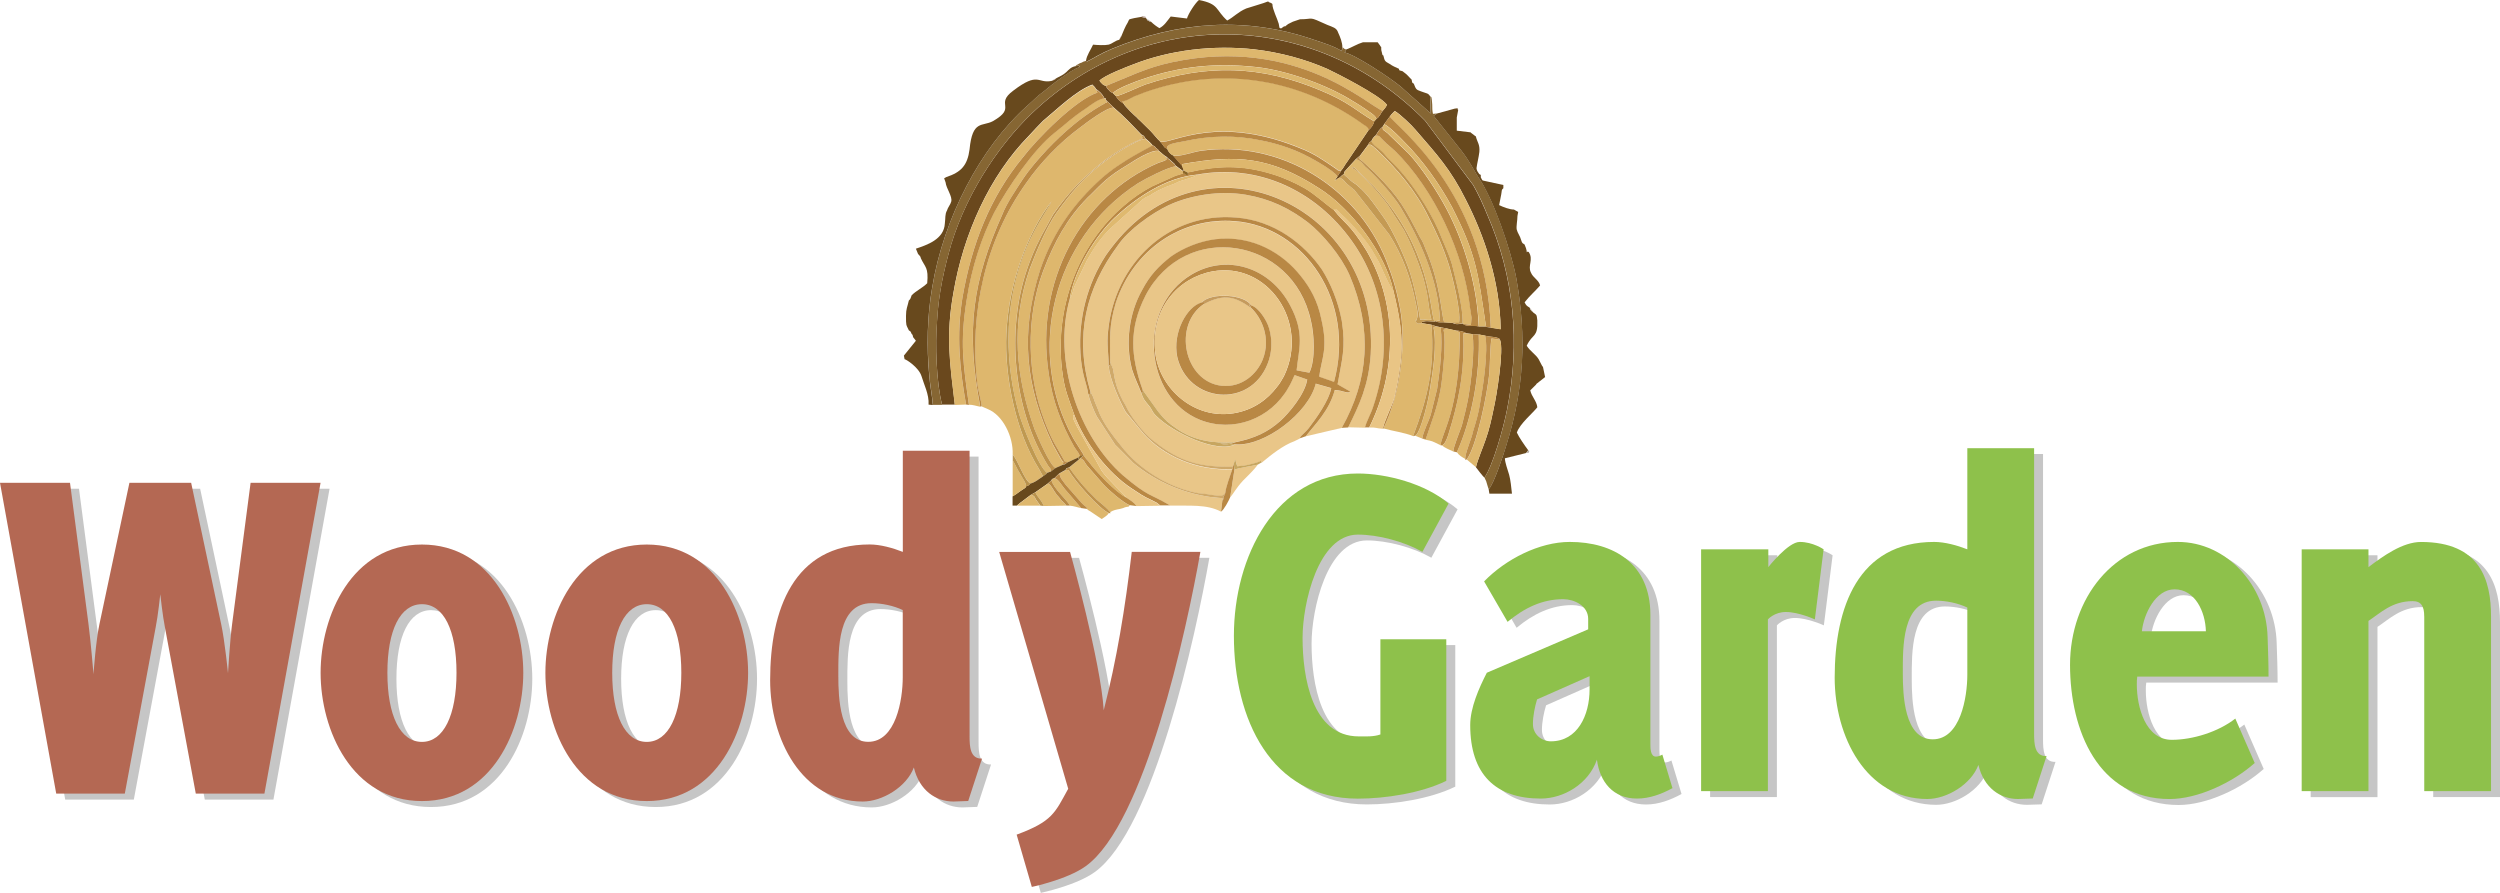<svg width="70" height="25" viewBox="0 0 70 25" fill="none" xmlns="http://www.w3.org/2000/svg">
<path d="M7.656 22.389H5.734L4.87 17.733C4.806 17.415 4.74 16.808 4.74 16.808C4.74 16.808 4.676 17.416 4.611 17.733L3.747 22.389H1.826L0.252 13.685H2.212L2.728 17.637C2.792 18.12 2.87 19.046 2.87 19.046C2.87 19.046 2.934 18.107 3.038 17.637L3.876 13.685H5.604L6.443 17.637C6.546 18.107 6.636 19.018 6.636 19.018C6.636 19.018 6.688 18.12 6.752 17.637L7.269 13.685H9.228L7.656 22.389Z" fill="#C6C6C6"/>
<path d="M11.1 19.005C11.1 20.207 11.461 20.94 12.068 20.94C12.674 20.94 13.036 20.194 13.036 19.005C13.036 17.802 12.674 17.084 12.068 17.084C11.46 17.085 11.1 17.804 11.1 19.005ZM9.229 19.005C9.229 17.402 10.106 15.412 12.066 15.412C14.026 15.412 14.904 17.402 14.904 19.005C14.904 20.608 14.028 22.597 12.066 22.597C10.106 22.597 9.229 20.608 9.229 19.005Z" fill="#C6C6C6"/>
<path d="M17.392 19.005C17.392 20.207 17.753 20.94 18.359 20.94C18.966 20.94 19.327 20.194 19.327 19.005C19.327 17.802 18.966 17.084 18.359 17.084C17.753 17.085 17.392 17.804 17.392 19.005ZM15.521 19.005C15.521 17.402 16.398 15.412 18.359 15.412C20.319 15.412 21.197 17.402 21.197 19.005C21.197 20.608 20.319 22.597 18.359 22.597C16.399 22.597 15.521 20.608 15.521 19.005Z" fill="#C6C6C6"/>
<path d="M25.53 17.247C25.273 17.123 24.938 17.054 24.654 17.054C23.7 17.054 23.726 18.352 23.726 19.085C23.726 19.694 23.764 20.936 24.564 20.936C25.338 20.936 25.53 19.762 25.53 19.126V17.247ZM27.362 22.593C27.221 22.593 27.091 22.608 26.949 22.608C26.46 22.608 25.995 22.304 25.84 21.654C25.634 22.206 24.95 22.608 24.409 22.608C22.693 22.608 21.816 20.853 21.816 19.209C21.816 17.234 22.475 15.409 24.602 15.409C24.899 15.409 25.247 15.505 25.53 15.616V12.785H27.4V20.784C27.4 21.06 27.413 21.419 27.749 21.406L27.362 22.593Z" fill="#C6C6C6"/>
<path d="M31.941 15.618H33.863C33.476 17.814 32.302 23.23 30.652 24.419C30.135 24.793 29.143 25 29.143 25L28.718 23.536C29.724 23.162 29.788 22.928 30.163 22.251L28.229 15.62H30.214C30.214 15.62 31.078 18.715 31.156 20.055C31.516 18.658 31.761 17.18 31.941 15.618Z" fill="#C6C6C6"/>
<path d="M40.078 15.616C39.563 15.325 38.841 15.132 38.273 15.132C37.151 15.132 36.724 17.08 36.724 18.02C36.724 19.112 36.982 20.782 38.297 20.782C38.49 20.782 38.71 20.797 38.904 20.729V18.061H40.748V22.026C40.039 22.372 39.033 22.524 38.271 22.524C35.833 22.524 34.801 20.286 34.801 17.965C34.801 15.754 35.962 13.42 38.271 13.42C39.083 13.42 40.167 13.709 40.812 14.262L40.078 15.616Z" fill="#C6C6C6"/>
<path d="M43.29 19.749C43.226 19.956 43.174 20.219 43.174 20.44C43.174 20.73 43.419 20.923 43.677 20.923C44.425 20.923 44.761 20.192 44.761 19.472V19.099L43.29 19.749ZM46.088 22.526C45.417 22.526 45.044 22.056 44.966 21.436C44.735 22.111 44.038 22.526 43.394 22.526C42.129 22.526 41.42 21.849 41.42 20.468C41.42 19.984 41.665 19.431 41.885 19.003L44.722 17.787V17.496C44.722 17.122 44.323 16.943 44.026 16.943C43.433 16.943 42.93 17.191 42.465 17.578L41.809 16.445C42.414 15.823 43.355 15.34 44.207 15.34C45.433 15.34 46.464 15.947 46.464 17.384V20.99C46.464 21.114 46.464 21.349 46.618 21.349C46.682 21.349 46.748 21.321 46.8 21.294L47.083 22.232C46.772 22.402 46.437 22.526 46.088 22.526Z" fill="#C6C6C6"/>
<path d="M50.256 17.303C49.933 17.303 49.753 17.51 49.753 17.51V22.318H47.883V15.548H49.765V16.046C49.765 16.046 50.32 15.341 50.643 15.341C51.016 15.341 51.313 15.548 51.313 15.548L51.068 17.51C51.068 17.51 50.617 17.303 50.256 17.303Z" fill="#C6C6C6"/>
<path d="M55.335 17.174C55.078 17.049 54.742 16.981 54.459 16.981C53.503 16.981 53.529 18.28 53.529 19.012C53.529 19.621 53.569 20.863 54.367 20.863C55.142 20.863 55.335 19.688 55.335 19.052V17.174ZM57.167 22.522C57.025 22.522 56.896 22.535 56.754 22.535C56.263 22.535 55.8 22.231 55.645 21.581C55.439 22.133 54.755 22.535 54.214 22.535C52.497 22.535 51.621 20.78 51.621 19.137C51.621 17.16 52.279 15.337 54.407 15.337C54.703 15.337 55.052 15.433 55.335 15.544V12.712H57.205V20.711C57.205 20.987 57.219 21.346 57.554 21.333L57.167 22.522Z" fill="#C6C6C6"/>
<path d="M61.139 16.666C60.61 16.666 60.275 17.357 60.223 17.84H62.015C62.003 17.303 61.72 16.666 61.139 16.666ZM60.095 19.113C60.083 19.182 60.083 19.265 60.083 19.334C60.083 19.969 60.328 20.881 61.063 20.881C61.642 20.881 62.364 20.661 62.841 20.287L63.384 21.531C62.765 22.083 61.785 22.54 60.999 22.54C59.013 22.54 58.213 20.633 58.213 18.782C58.213 16.931 59.438 15.341 61.23 15.341C62.597 15.341 63.707 16.557 63.747 18.007C63.759 18.381 63.773 18.74 63.773 19.112H60.095V19.113Z" fill="#C6C6C6"/>
<path d="M68.13 17.427C68.13 17.151 68.052 16.999 67.807 16.999C67.226 16.999 66.904 17.331 66.569 17.553V22.32H64.699V15.548H66.569V16.046C66.97 15.742 67.523 15.341 68.04 15.341C69.704 15.341 70 16.418 70 17.427V22.318H68.13V17.427Z" fill="#C6C6C6"/>
<path fill-rule="evenodd" clip-rule="evenodd" d="M30.531 10.965L30.61 11.124C30.63 11.169 30.65 11.248 30.669 11.293C30.689 11.351 30.709 11.372 30.729 11.429C30.749 11.485 30.768 11.542 30.788 11.587C30.947 11.937 31.163 12.206 31.381 12.477C31.895 13.153 32.725 13.659 33.556 13.816C33.675 13.827 33.813 13.839 33.913 13.861C34.249 13.907 34.21 13.896 34.307 13.816C34.327 13.625 34.446 13.332 34.505 13.142C33.477 13.187 32.567 12.758 32.014 12.139L31.52 11.542C31.381 11.305 31.066 10.619 31.044 10.258C31.044 9.932 30.985 9.651 31.024 9.279C31.203 7.4 32.706 5.937 34.603 6.094C35.67 6.172 36.52 6.837 37.016 7.557C37.253 7.927 37.47 8.446 37.569 8.987C37.688 9.764 37.569 10.079 37.45 10.765L37.806 10.967C37.727 11.036 37.608 10.933 37.372 10.923C37.214 11.507 36.839 11.857 36.561 12.217C36.621 12.206 37.55 11.981 37.57 11.981C38.322 10.642 38.44 9.235 37.788 7.704C37.55 7.163 37.037 6.556 36.641 6.241C36.127 5.846 35.593 5.577 34.88 5.452C34.149 5.328 33.338 5.464 32.725 5.745C32.251 5.97 31.599 6.432 31.302 6.871C30.412 8.074 30.075 9.39 30.531 10.965Z" fill="#E9C688"/>
<path fill-rule="evenodd" clip-rule="evenodd" d="M26.378 11.328H26.735C26.596 10.157 26.479 9.403 26.695 8.198C26.973 6.554 27.704 4.924 28.811 3.797C28.949 3.65 29.068 3.516 29.205 3.381C29.562 3.089 30.135 2.525 30.589 2.367C30.629 2.424 30.649 2.413 30.688 2.491C30.787 2.558 30.867 2.627 30.926 2.751C30.985 2.774 30.966 2.728 30.966 2.795L31.184 3.009C31.441 3.223 31.717 3.515 31.955 3.763C32.054 3.818 32.014 3.784 32.074 3.876C32.133 3.921 32.232 4.011 32.272 4.066C32.331 4.101 32.331 4.089 32.371 4.146C32.45 4.202 32.41 4.169 32.45 4.225C32.529 4.282 32.569 4.338 32.668 4.393L32.727 4.45L32.747 4.462L32.886 4.586C32.906 4.62 32.906 4.62 32.926 4.641C33.005 4.697 33.044 4.731 33.124 4.788L33.144 4.754C33.124 4.675 33.124 4.72 33.104 4.641L32.846 4.349C32.787 4.326 32.708 4.248 32.688 4.169C32.589 4.114 32.628 4.146 32.529 4.013L32.488 3.967C32.389 3.877 32.31 3.764 32.211 3.663C32.112 3.562 32.013 3.472 31.914 3.371C31.854 3.325 31.874 3.338 31.834 3.293C31.755 3.226 31.517 3 31.458 2.899C31.359 2.831 31.299 2.787 31.24 2.685L31.161 2.607C31.081 2.561 31.101 2.584 31.042 2.517C30.982 2.462 31.002 2.472 30.963 2.405C30.883 2.382 30.844 2.338 30.784 2.258C30.923 2.112 31.536 1.876 31.714 1.809C32.763 1.392 33.988 1.257 35.116 1.381C35.867 1.471 36.559 1.662 37.173 1.933C37.411 2.045 38.636 2.664 38.834 2.934C38.795 3.023 38.775 3.023 38.715 3.103C38.715 3.115 38.696 3.126 38.696 3.126L38.636 3.227C38.577 3.294 38.616 3.271 38.537 3.329L38.478 3.396C38.458 3.485 38.398 3.575 38.319 3.644L37.726 4.522C37.647 4.623 37.627 4.692 37.548 4.782C37.508 4.86 37.548 4.793 37.489 4.871C37.449 4.95 37.469 4.906 37.449 4.938L37.37 5.062C37.469 5.007 37.429 5.007 37.508 4.973C37.568 4.915 37.568 4.915 37.627 4.871C37.647 4.816 37.627 4.86 37.647 4.804L37.964 4.455L38.083 4.354L38.301 4.062C38.301 4.05 38.34 4.006 38.34 3.995C38.4 3.939 38.34 3.995 38.4 3.949C38.42 3.893 38.459 3.836 38.519 3.791C38.578 3.701 38.618 3.622 38.717 3.544L38.757 3.477L38.915 3.263C38.955 3.196 39.014 3.151 39.054 3.107C39.192 3.185 39.528 3.5 39.647 3.647C40.219 4.311 40.616 4.728 41.05 5.604C41.545 6.572 42 7.856 42.019 9.217L41.742 9.173L41.504 9.139H41.405C41.247 9.104 41.148 9.139 41.03 9.104L41.011 9.093L40.991 9.082C40.991 9.082 40.971 9.082 40.971 9.07C40.971 9.059 40.951 9.059 40.951 9.059C40.812 9.082 40.773 9.093 40.654 9.036L40.436 9.024C40.337 9.024 40.258 9.036 40.198 8.992L40.159 9.003C40.119 9.003 40 8.992 39.961 8.992C39.901 8.992 39.921 8.992 39.861 9.003C39.782 9.036 39.842 8.957 39.802 9.047L40.079 9.093L40.218 9.139L40.337 9.162L40.495 9.196L40.753 9.253C40.852 9.264 40.989 9.276 41.049 9.331L41.227 9.354L41.405 9.366L41.584 9.4C41.663 9.423 41.722 9.423 41.801 9.434C41.821 9.434 41.881 9.446 41.92 9.457C42 9.491 41.96 9.457 42 9.514C42.118 9.785 41.901 11.112 41.821 11.45C41.762 11.742 41.702 12.014 41.603 12.294C41.524 12.531 41.367 12.89 41.326 13.083C41.366 13.14 41.524 13.341 41.564 13.375C41.801 13.037 42.097 11.979 42.196 11.473C42.571 9.606 42.394 7.727 41.643 6.016C41.544 5.768 41.385 5.42 41.248 5.183L39.903 3.382C36.897 0.322 32.27 0.131 29.067 3.012C28.078 3.902 27.108 5.297 26.634 6.838C26.436 7.526 26.278 8.223 26.238 8.977C26.18 9.64 26.22 10.73 26.378 11.328Z" fill="#6A481D"/>
<path fill-rule="evenodd" clip-rule="evenodd" d="M27.485 11.379L27.663 11.457C28.078 11.626 28.375 12.223 28.355 12.729C28.514 12.909 28.672 13.428 28.849 13.539C28.968 13.516 29.106 13.403 29.205 13.336L29.087 13.123C28.454 12.12 28.117 10.556 28.177 9.342C28.236 7.923 28.789 6.483 29.442 5.639C29.382 5.809 28.928 6.382 28.611 7.272C28.117 8.679 28.137 10.176 28.532 11.583C28.611 11.875 29.105 13.136 29.323 13.237L29.422 13.203C29.382 13.021 29.442 13.18 29.343 13.034C28.373 11.48 28.155 9.254 28.77 7.497C28.928 7.046 29.106 6.676 29.323 6.304C29.382 6.202 29.422 6.113 29.481 6.011C29.897 5.404 30.352 4.942 30.944 4.48C31.103 4.368 31.299 4.232 31.478 4.131C32.031 3.804 32.031 3.951 31.952 3.77C31.714 3.522 31.438 3.23 31.181 3.016C30.983 3.004 30.409 3.444 30.231 3.579C29.678 3.984 29.123 4.559 28.728 5.132C27.602 6.707 27.127 8.744 27.364 10.759C27.386 10.93 27.485 11.267 27.485 11.379Z" fill="#DEB76D"/>
<path fill-rule="evenodd" clip-rule="evenodd" d="M31.083 10.133L31.163 10.335C31.222 10.694 31.262 10.876 31.44 11.225L31.519 11.361C31.658 11.676 32.033 12.149 32.271 12.329L32.33 12.374C33.022 12.926 33.596 13.094 34.525 13.071L34.544 12.993L34.584 12.88C34.584 12.88 34.584 12.892 34.604 12.903C34.604 12.915 34.604 12.926 34.604 12.926L34.644 13.062C34.762 13.05 34.881 13.039 35 13.006C35.456 12.905 35.258 12.859 35.335 12.949C35.593 12.735 35.928 12.466 36.245 12.353L36.402 12.275C36.382 12.218 36.501 12.162 36.64 11.994C36.838 11.734 37.213 11.217 37.272 10.869L36.838 10.745C36.64 11.566 35.395 12.511 34.584 12.445C34.07 12.703 32.844 12.118 32.37 11.646C32.251 11.534 32.271 11.476 32.152 11.343C32.053 11.219 32.013 11.186 31.954 11.005C31.874 10.791 31.775 10.611 31.696 10.352C31.498 9.609 31.617 8.765 31.973 8.135C32.191 7.718 32.428 7.47 32.784 7.19C33.121 6.953 33.575 6.762 34.029 6.705C35.078 6.581 35.928 7.11 36.422 7.74C36.68 8.055 36.898 8.437 36.995 8.944C37.193 9.789 36.995 10.048 36.936 10.554L37.35 10.699C37.963 8.438 36.52 6.355 34.583 6.199C33.08 6.075 31.736 6.997 31.24 8.482C31.044 9.144 31.083 9.459 31.083 10.133Z" fill="#E9C688"/>
<path fill-rule="evenodd" clip-rule="evenodd" d="M31.459 2.899C31.519 3 31.756 3.225 31.836 3.292L31.915 3.371C32.014 3.472 32.113 3.562 32.212 3.663C32.311 3.764 32.39 3.877 32.489 3.966C32.844 4.024 34.111 3.157 36.523 4.192C36.819 4.316 37.116 4.518 37.394 4.709C37.493 4.776 37.433 4.765 37.552 4.776C37.632 4.686 37.651 4.619 37.73 4.517L38.323 3.638C38.304 3.56 38.323 3.593 38.264 3.537C38.264 3.526 38.205 3.491 38.185 3.482C36.444 2.221 34.309 1.849 32.273 2.502C32.095 2.558 31.997 2.592 31.839 2.66C31.7 2.706 31.601 2.796 31.482 2.817C31.439 2.866 31.401 2.753 31.459 2.899Z" fill="#DCB66C"/>
<path fill-rule="evenodd" clip-rule="evenodd" d="M33.516 4.894C33.437 4.962 33.259 4.995 33.18 5.029C33.1 5.052 33.061 5.064 33.001 5.086C32.902 5.13 32.962 5.109 32.882 5.143C32.645 5.233 32.488 5.29 32.27 5.424C32.151 5.514 32.111 5.491 31.994 5.581L31.084 6.402C30.807 6.671 30.628 6.942 30.432 7.292L30.075 8.035C30.035 8.159 30.035 8.248 29.956 8.361C29.462 10.118 30.214 12.232 31.439 13.312C32.171 13.931 32.171 13.807 32.764 14.156C33.297 14.168 33.792 14.112 34.187 14.326L34.227 14.011C34.227 13.91 34.286 13.967 33.929 13.921C33.099 13.809 32.347 13.471 31.735 12.965C31.695 12.931 31.675 12.896 31.636 12.864L31.221 12.447L30.708 11.659C30.628 11.502 30.509 11.22 30.47 11.029C30.43 10.714 30.291 10.523 30.252 9.881C30.192 8.901 30.45 7.933 30.964 7.147C31.023 7.057 31.043 7.034 31.102 6.956C33.673 3.524 38.617 5.684 38.38 9.915C38.32 10.794 38.062 11.322 37.747 11.964L38.221 11.976C38.261 11.807 38.399 11.571 38.459 11.368C38.992 9.781 38.796 8.059 37.846 6.743C36.837 5.333 35.217 4.58 33.516 4.894Z" fill="#E9C688"/>
<path fill-rule="evenodd" clip-rule="evenodd" d="M30.412 1.704C30.353 1.715 30.333 1.727 30.273 1.759C30.254 1.759 30.214 1.782 30.194 1.794C30.115 1.849 30.174 1.782 30.115 1.849C30.293 1.826 30.174 1.849 30.234 1.872C29.996 1.95 29.443 2.367 29.225 2.559C29.047 2.682 28.928 2.817 28.771 2.953C27.446 4.135 26.418 6.115 26.102 8.051C25.963 8.839 25.944 9.716 26.023 10.527C26.043 10.808 26.102 11.068 26.122 11.337H26.38C26.221 10.74 26.181 9.649 26.241 8.973C26.28 8.219 26.439 7.522 26.637 6.835C27.111 5.294 28.08 3.898 29.069 3.008C32.273 0.127 36.9 0.318 39.905 3.379L41.251 5.179C41.39 5.416 41.548 5.764 41.646 6.012C42.397 7.723 42.575 9.602 42.199 11.469C42.1 11.975 41.804 13.033 41.566 13.371C41.606 13.472 41.606 13.438 41.626 13.518C41.646 13.574 41.666 13.665 41.685 13.698C41.824 13.562 42.101 12.73 42.181 12.46C42.674 10.885 42.754 9.443 42.458 7.79C42.3 6.969 41.806 5.538 41.39 4.954C41.291 4.797 41.152 4.515 40.914 4.211L40.143 3.243L40.242 3.176L40.123 3.188C40.103 3.098 40.103 3.02 40.103 2.93C40.084 2.682 40.084 2.727 40.044 2.693L40.064 3.178L39.233 2.435C38.957 2.198 37.909 1.501 37.631 1.467C37.79 1.433 37.612 1.501 37.691 1.389C37.612 1.343 37.671 1.4 37.592 1.32L37.572 1.433C37.394 1.309 37.037 1.196 36.801 1.118C34.884 0.453 33.005 0.6 31.145 1.366C30.77 1.524 30.711 1.591 30.414 1.736V1.704H30.412Z" fill="#866633"/>
<path fill-rule="evenodd" clip-rule="evenodd" d="M31.994 10.92L32.428 11.527C32.606 11.752 32.725 11.854 32.942 12C33.396 12.316 33.931 12.428 34.583 12.382C35.136 12.27 35.493 12.102 35.848 11.785C36.086 11.571 36.54 11.031 36.599 10.626L36.244 10.502C36.185 10.626 36.145 10.739 36.066 10.863C35.572 11.729 34.524 12.123 33.594 11.752C32.032 11.122 31.814 8.613 33.356 7.689C34.325 7.105 35.551 7.464 36.124 8.556C36.538 9.344 36.362 9.772 36.302 10.368L36.659 10.435C36.837 10.074 36.797 9.343 36.698 8.961C36.185 6.631 33.178 6.158 32.072 8.273C31.598 9.209 31.657 9.974 31.994 10.92Z" fill="#E9C688"/>
<path fill-rule="evenodd" clip-rule="evenodd" d="M32.349 9.883C32.21 8.645 32.982 7.779 33.951 7.599C35.493 7.318 36.68 9.027 35.949 10.536C35.889 10.637 35.83 10.75 35.751 10.839C35.495 11.178 35.098 11.481 34.545 11.571C33.437 11.751 32.468 10.884 32.349 9.883ZM31.044 10.254C31.084 10.208 31.084 10.265 31.084 10.129C31.084 9.454 31.044 9.138 31.243 8.476C31.736 6.99 33.082 6.068 34.585 6.192C36.523 6.35 37.967 8.432 37.352 10.693L36.938 10.547C36.997 10.041 37.196 9.782 36.997 8.938C36.898 8.432 36.682 8.05 36.424 7.733C35.931 7.103 35.08 6.574 34.032 6.698C33.577 6.755 33.123 6.946 32.786 7.183C32.43 7.464 32.194 7.712 31.976 8.128C31.619 8.758 31.502 9.602 31.698 10.345C31.778 10.603 31.877 10.784 31.956 10.998C32.015 10.975 32.015 11.066 31.995 10.919C31.659 9.974 31.601 9.209 32.075 8.275C33.183 6.159 36.188 6.633 36.702 8.962C36.801 9.344 36.84 10.077 36.662 10.436L36.305 10.369C36.365 9.774 36.543 9.346 36.127 8.557C35.554 7.465 34.329 7.106 33.359 7.69C31.817 8.613 32.035 11.124 33.597 11.754C34.527 12.124 35.574 11.731 36.069 10.864C36.148 10.74 36.188 10.627 36.248 10.503L36.603 10.627C36.543 11.032 36.089 11.572 35.851 11.786C35.496 12.101 35.14 12.271 34.586 12.384C34.468 12.43 34.289 12.474 34.172 12.418L34.586 12.441C35.397 12.508 36.642 11.563 36.84 10.742L37.275 10.866C37.215 11.215 36.84 11.732 36.642 11.991C36.504 12.159 36.385 12.216 36.404 12.271L36.563 12.214C36.84 11.855 37.215 11.506 37.374 10.919C37.61 10.931 37.729 11.032 37.808 10.964L37.452 10.761C37.57 10.074 37.689 9.759 37.57 8.983C37.471 8.443 37.253 7.926 37.017 7.553C36.523 6.833 35.673 6.169 34.605 6.091C32.706 5.934 31.203 7.397 31.026 9.276C30.985 9.646 31.044 9.927 31.044 10.254Z" fill="#B98844"/>
<path fill-rule="evenodd" clip-rule="evenodd" d="M33.635 8.476C33.912 8.172 34.86 8.239 35.038 8.554C35.236 8.61 35.472 8.97 35.532 9.196C35.631 9.522 35.611 9.894 35.492 10.187C34.997 11.458 33.258 11.279 32.961 9.996C32.824 9.308 33.238 8.588 33.635 8.476ZM32.348 9.883C32.467 10.885 33.436 11.752 34.543 11.571C35.096 11.481 35.492 11.178 35.748 10.84C35.828 10.75 35.887 10.637 35.946 10.536C36.678 9.028 35.492 7.317 33.948 7.599C32.981 7.777 32.209 8.644 32.348 9.883Z" fill="#E9C688"/>
<path fill-rule="evenodd" clip-rule="evenodd" d="M32.686 4.174C32.706 4.253 32.785 4.331 32.845 4.354C33.003 4.4 33.398 4.253 33.616 4.219C35.811 3.903 37.985 5.198 38.816 7.291C39.014 7.797 39.132 8.181 39.23 8.788C39.369 9.811 39.171 11.117 38.737 11.996C39.014 12.074 39.31 12.108 39.567 12.21C39.962 11.163 40.18 10.319 40.081 9.093L39.804 9.047C39.744 9.059 39.665 9.082 39.645 9.003C39.625 8.879 39.645 9.036 39.665 8.946C39.724 8.778 39.685 8.732 39.645 8.507C39.506 7.81 39.269 7.146 38.894 6.56L37.925 5.322C37.925 5.311 37.905 5.311 37.905 5.311C37.905 5.299 37.885 5.299 37.885 5.288L37.706 5.141C37.627 5.063 37.627 5.028 37.508 4.971C37.429 5.005 37.469 5.005 37.37 5.061L37.449 4.937C37.35 4.769 36.698 4.408 36.48 4.307C36.123 4.139 35.709 4.003 35.294 3.925C34.602 3.778 33.89 3.789 33.179 3.948C32.883 4.006 32.627 4.029 32.686 4.174Z" fill="#DEB76D"/>
<path fill-rule="evenodd" clip-rule="evenodd" d="M40.24 3.177L40.141 3.244L40.912 4.212C41.15 4.516 41.288 4.798 41.387 4.955C41.802 5.541 42.297 6.969 42.456 7.791C42.751 9.444 42.672 10.886 42.178 12.461C42.099 12.732 41.822 13.565 41.683 13.698L41.703 13.823H42.335C42.315 13.643 42.296 13.439 42.256 13.294C42.216 13.158 42.137 12.944 42.137 12.832L42.73 12.685C42.75 12.662 42.77 12.639 42.789 12.606C42.69 12.471 42.532 12.246 42.472 12.112C42.552 11.864 42.928 11.56 43.045 11.403C43.026 11.224 42.887 11.111 42.847 10.93L43.006 10.773C43.026 10.739 43.026 10.739 43.065 10.716C43.145 10.649 42.966 10.773 43.105 10.682L43.263 10.558L43.204 10.277C43.204 10.265 43.184 10.254 43.184 10.254L43.085 10.063C43.006 9.927 42.847 9.838 42.748 9.681C42.907 9.332 43.065 9.467 43.045 8.971C43.026 8.791 43.026 8.826 42.926 8.746C42.907 8.711 42.887 8.723 42.867 8.69C42.828 8.644 42.867 8.679 42.828 8.612C42.748 8.566 42.728 8.545 42.689 8.465C42.828 8.285 42.966 8.173 43.123 7.993C43.084 7.836 42.925 7.779 42.866 7.632C42.767 7.441 42.945 7.271 42.806 7.059C42.747 7.013 42.747 7.115 42.747 7.025L42.727 6.947L42.687 6.845C42.628 6.8 42.628 6.834 42.588 6.71C42.568 6.62 42.489 6.519 42.469 6.429C42.45 6.339 42.489 6.171 42.489 6.047L42.509 5.934L42.39 5.867C42.271 5.867 42.094 5.801 41.976 5.743L42.035 5.44C42.055 5.339 42.035 5.316 42.094 5.27V5.18L41.581 5.068C41.482 5.045 41.521 5.068 41.462 4.966V4.898C41.383 4.842 41.462 4.932 41.383 4.819C41.363 4.797 41.343 4.741 41.343 4.707C41.363 4.55 41.403 4.415 41.422 4.256C41.442 4.042 41.363 3.985 41.323 3.817L41.303 3.806L41.185 3.716C41.185 3.704 41.165 3.704 41.165 3.704L40.79 3.659V3.29L40.83 3.076C40.77 3.032 40.889 3.02 40.73 3.042L40.24 3.177Z" fill="#68491D"/>
<path fill-rule="evenodd" clip-rule="evenodd" d="M33.713 8.509C32.823 9.106 33.16 10.691 34.207 10.804C34.78 10.861 35.196 10.466 35.355 10.072C35.593 9.477 35.335 8.902 35.018 8.61C34.584 8.306 34.288 8.205 33.713 8.509Z" fill="#E9C688"/>
<path fill-rule="evenodd" clip-rule="evenodd" d="M29.58 2.188C29.541 2.222 29.561 2.211 29.521 2.234C29.481 2.256 29.462 2.256 29.442 2.266C29.047 2.346 29.085 1.997 28.373 2.537C27.84 2.931 28.492 2.999 27.8 3.393C27.505 3.551 27.227 3.349 27.148 4.181C27.089 4.632 26.91 4.823 26.496 4.958L26.436 4.993L26.476 5.105C26.496 5.285 26.674 5.499 26.634 5.646C26.615 5.724 26.535 5.815 26.516 5.894C26.456 5.995 26.476 6.107 26.456 6.254C26.436 6.705 25.943 6.862 25.645 6.963L25.705 7.11C25.705 7.121 25.725 7.121 25.725 7.131C25.725 7.143 25.744 7.143 25.744 7.154C25.784 7.209 25.764 7.165 25.784 7.232C25.903 7.492 26.002 7.48 25.962 7.931C25.824 8.066 25.645 8.145 25.526 8.269C25.487 8.359 25.507 8.359 25.447 8.416C25.408 8.595 25.368 8.641 25.368 8.844C25.368 9.124 25.368 9.08 25.447 9.248C25.507 9.294 25.487 9.26 25.526 9.35C25.566 9.384 25.546 9.373 25.566 9.439L25.645 9.541L25.309 9.957L25.328 10.058C25.368 10.058 25.723 10.283 25.802 10.532C25.862 10.745 26.02 11.049 26 11.33L26.119 11.341C26.1 11.072 26.04 10.812 26.02 10.532C25.941 9.722 25.961 8.844 26.1 8.055C26.417 6.119 27.444 4.139 28.768 2.957C28.927 2.821 29.046 2.686 29.222 2.563C29.44 2.372 29.993 1.956 30.231 1.876C30.172 1.853 30.291 1.83 30.112 1.853C29.993 1.876 29.934 1.943 29.855 2.021C29.739 2.121 29.699 2.121 29.58 2.188Z" fill="#68491D"/>
<path fill-rule="evenodd" clip-rule="evenodd" d="M29.897 12.945L30.195 12.81L30.234 12.776C30.214 12.675 30.175 12.663 30.076 12.505C29.719 11.875 29.463 11.199 29.364 10.456C28.969 7.901 30.254 5.505 32.429 4.559C32.468 4.548 32.528 4.525 32.568 4.514C32.746 4.424 32.627 4.514 32.666 4.401C32.568 4.344 32.528 4.288 32.449 4.233C32.251 4.177 31.757 4.504 31.578 4.615C31.321 4.773 31.103 4.907 30.867 5.132C30.708 5.279 30.611 5.39 30.452 5.537C29.879 6.122 29.523 6.763 29.207 7.597C28.712 8.925 28.753 10.523 29.266 11.84C29.484 12.403 29.564 12.47 29.82 12.932L29.897 12.945Z" fill="#DEB76D"/>
<path fill-rule="evenodd" clip-rule="evenodd" d="M29.561 13.104L29.759 13.014C29.779 12.867 29.799 13.014 29.699 12.846L29.482 12.453C28.71 10.832 28.552 9.346 29.126 7.557C29.503 6.453 30.116 5.666 30.807 5.036C31.4 4.496 32.211 4.137 32.27 4.08C32.231 4.024 32.132 3.934 32.072 3.889C31.815 3.912 31.163 4.349 30.966 4.496C30.353 4.958 30.016 5.363 29.582 5.96C29.305 6.354 29.009 7.064 28.831 7.536C28.296 9.088 28.434 10.541 28.969 12.027C29.027 12.17 29.402 13.06 29.561 13.104Z" fill="#DEB76D"/>
<path fill-rule="evenodd" clip-rule="evenodd" d="M33.258 4.824V4.891C33.239 4.891 33.239 4.902 33.199 4.88L33.12 4.824C33.1 4.891 33.12 4.847 33.041 4.88C33.041 4.88 32.941 4.914 32.922 4.914L32.25 5.218C31.972 5.364 31.696 5.556 31.478 5.747C30.174 6.85 29.48 8.695 29.758 10.518C29.817 10.935 29.936 11.204 30.073 11.599C30.37 12.397 31.023 13.243 31.695 13.68C32.129 13.973 32.07 13.906 32.387 14.074L32.486 14.152H32.763C32.17 13.803 32.17 13.927 31.439 13.308C30.213 12.227 29.462 10.112 29.956 8.357C30.075 7.559 30.688 6.579 31.221 6.083C31.834 5.521 32.644 4.969 33.514 4.889C35.215 4.574 36.837 5.329 37.844 6.736C38.794 8.053 38.99 9.774 38.457 11.361C38.398 11.563 38.259 11.8 38.219 11.968H38.338C39.109 10.415 39.149 8.546 38.259 7.017C37.785 6.251 37.626 6.24 37.349 5.88C37.171 5.756 36.796 5.418 36.538 5.273C36.262 5.116 35.945 4.969 35.608 4.868C34.761 4.61 34.109 4.633 33.258 4.824Z" fill="#B98844"/>
<path fill-rule="evenodd" clip-rule="evenodd" d="M30.333 12.744C30.333 12.755 30.353 12.755 30.353 12.767L30.393 12.824C30.413 12.847 30.433 12.879 30.472 12.913C30.69 13.217 31.263 13.813 31.54 13.937C31.521 13.882 31.007 13.419 30.849 13.183L30.157 11.945C30.097 11.81 29.998 11.686 30.077 11.607C29.939 11.212 29.82 10.943 29.762 10.527C29.485 8.703 30.176 6.857 31.483 5.755C31.701 5.564 31.976 5.373 32.254 5.226L32.926 4.922C32.946 4.922 33.045 4.888 33.045 4.888C33.124 4.854 33.104 4.9 33.124 4.833V4.798C33.045 4.743 33.005 4.708 32.926 4.651C32.67 4.697 32.095 4.989 31.857 5.135C29.485 6.666 28.694 9.839 30.058 12.282L30.335 12.721V12.744H30.333Z" fill="#DEB76D"/>
<path fill-rule="evenodd" clip-rule="evenodd" d="M32.229 0.609C32.15 0.588 32.21 0.609 32.15 0.576C32.15 0.576 32.13 0.576 32.13 0.565C32.13 0.553 32.13 0.553 32.111 0.542L32.091 0.508L31.952 0.473C31.893 0.485 31.813 0.496 31.754 0.508C31.595 0.553 31.635 0.508 31.576 0.632C31.516 0.722 31.437 0.913 31.397 1.014L31.338 1.115C31.219 1.138 31.16 1.216 31.041 1.25C30.942 1.273 30.704 1.262 30.606 1.25C30.547 1.386 30.428 1.543 30.408 1.701V1.734C30.705 1.587 30.765 1.52 31.14 1.363C32.999 0.597 34.877 0.452 36.795 1.115C37.032 1.193 37.388 1.306 37.566 1.43L37.586 1.317C37.586 1.193 37.527 1.037 37.468 0.913C37.428 0.777 37.309 0.756 37.17 0.699C36.597 0.439 36.814 0.54 36.399 0.54L36.201 0.607L36.062 0.676C36.042 0.699 36.062 0.676 36.003 0.722C36.003 0.733 35.983 0.744 35.983 0.733C35.963 0.733 35.963 0.744 35.944 0.744C35.825 0.834 35.884 0.788 35.825 0.779L35.805 0.666C35.765 0.519 35.627 0.261 35.627 0.114C35.627 0.103 35.567 0.069 35.547 0.069C35.547 0.057 35.527 0.069 35.527 0.057C35.508 0.034 35.508 0.046 35.488 0.046C35.428 0.078 34.992 0.202 34.895 0.237C34.657 0.338 34.538 0.485 34.361 0.575C34.025 0.271 34.144 0.113 33.571 0C33.471 0.078 33.273 0.382 33.235 0.518L32.78 0.462C32.681 0.586 32.601 0.72 32.464 0.788C32.388 0.744 32.309 0.687 32.229 0.609Z" fill="#68491D"/>
<path fill-rule="evenodd" clip-rule="evenodd" d="M26.733 11.339L27.05 11.328C26.871 10.325 26.772 9.391 26.951 8.322C27.208 6.837 27.722 5.519 28.631 4.417C29.048 3.877 30.114 2.796 30.727 2.594L30.687 2.504C30.648 2.426 30.628 2.435 30.588 2.38C30.133 2.538 29.561 3.1 29.204 3.394C29.066 3.529 28.947 3.663 28.81 3.81C27.702 4.935 26.97 6.567 26.695 8.211C26.477 9.414 26.595 10.168 26.733 11.339Z" fill="#DEB76D"/>
<path fill-rule="evenodd" clip-rule="evenodd" d="M38.084 4.359L38.065 4.449C38.223 4.573 38.342 4.697 38.52 4.865C39.192 5.541 39.351 5.856 39.765 6.655C39.825 6.744 39.864 6.834 39.904 6.947C40.36 8.005 40.34 8.747 40.437 9.028L40.655 9.04H40.853C40.913 8.736 40.675 7.779 40.576 7.453C40.398 6.89 40.239 6.563 40.003 6.091C39.648 5.349 39.133 4.764 38.58 4.224C38.362 4.021 38.381 4.056 38.302 4.067L38.084 4.359Z" fill="#DEB86E"/>
<path fill-rule="evenodd" clip-rule="evenodd" d="M37.629 4.873C37.669 4.952 37.688 4.919 37.807 5.043C37.886 5.121 37.966 5.144 38.025 5.211C38.322 5.459 38.539 5.807 38.737 6.078C38.975 6.393 39.369 7.26 39.488 7.653C39.686 8.306 39.746 8.87 39.766 8.948C39.904 8.925 39.924 8.982 40.083 8.948C40.043 8.87 39.983 8.396 39.964 8.261C39.865 7.755 39.785 7.564 39.627 7.146C39.607 7.09 39.587 7.045 39.568 6.999C39.488 6.796 39.389 6.605 39.311 6.447L38.857 5.739C38.679 5.49 38.066 4.77 37.848 4.704L37.868 4.681H37.888C37.888 4.681 37.888 4.681 37.908 4.681L38.481 5.232C40.083 6.999 40.023 8.654 40.162 9.004L40.202 8.992L40.32 8.969C40.281 7.844 39.747 6.684 39.212 5.796C39.014 5.469 38.481 4.873 38.223 4.659C38.184 4.614 38.164 4.593 38.124 4.547C38.025 4.468 38.065 4.49 37.966 4.457L37.649 4.806C37.629 4.862 37.649 4.816 37.629 4.873Z" fill="#DEB86E"/>
<path fill-rule="evenodd" clip-rule="evenodd" d="M30.471 11.035C30.55 11.035 30.53 11.046 30.53 10.966C30.074 9.391 30.411 8.073 31.301 6.87C31.598 6.431 32.251 5.969 32.724 5.744C33.337 5.463 34.148 5.328 34.88 5.452C35.591 5.574 36.125 5.845 36.64 6.24C37.035 6.555 37.55 7.163 37.787 7.703C38.44 9.234 38.321 10.641 37.569 11.98L37.748 11.969C38.063 11.327 38.321 10.798 38.38 9.92C38.618 5.688 33.674 3.527 31.103 6.96C31.044 7.04 31.024 7.061 30.964 7.151C30.451 7.94 30.193 8.906 30.253 9.886C30.292 10.529 30.431 10.72 30.471 11.035Z" fill="#B98844"/>
<path fill-rule="evenodd" clip-rule="evenodd" d="M27.129 11.332C27.248 11.332 27.327 11.367 27.445 11.388C27.03 9.205 27.246 7.844 28.057 6.02C28.196 5.671 28.453 5.312 28.63 5.029C28.848 4.703 29.084 4.443 29.322 4.185C29.778 3.713 30.252 3.295 30.805 2.969C30.825 2.957 30.924 2.902 30.924 2.902C30.983 2.833 31.023 2.957 30.963 2.801C30.963 2.734 30.983 2.778 30.924 2.757C30.805 2.734 30.529 2.936 30.41 3.026C29.956 3.33 29.915 3.408 29.54 3.702C28.947 4.164 28.216 5.245 27.839 5.942C27.483 6.629 27.207 7.483 27.068 8.372C26.872 9.587 26.971 10.196 27.129 11.332Z" fill="#DEB76D"/>
<path fill-rule="evenodd" clip-rule="evenodd" d="M30.965 2.407L31.835 2.047C32.151 1.922 32.448 1.821 32.823 1.743C36.302 1 38.32 2.98 38.716 3.104C38.776 3.026 38.795 3.026 38.835 2.935C38.639 2.665 37.412 2.045 37.174 1.934C36.561 1.663 35.869 1.472 35.116 1.382C33.989 1.258 32.763 1.394 31.715 1.81C31.537 1.877 30.924 2.113 30.785 2.259C30.846 2.34 30.886 2.384 30.965 2.407Z" fill="#DEB76D"/>
<path fill-rule="evenodd" clip-rule="evenodd" d="M30.965 2.406C31.005 2.473 30.985 2.461 31.044 2.518C31.104 2.585 31.084 2.563 31.163 2.608C31.242 2.484 31.855 2.259 31.994 2.215C33.042 1.854 34.05 1.753 35.177 1.877C36.008 1.967 37.155 2.372 37.867 2.822C37.986 2.889 38.125 2.98 38.242 3.059C38.321 3.126 38.519 3.227 38.539 3.328C38.618 3.273 38.579 3.294 38.638 3.227L38.698 3.126C38.698 3.126 38.718 3.114 38.718 3.103C38.323 2.979 36.305 0.999 32.824 1.741C32.449 1.82 32.152 1.921 31.837 2.045L30.965 2.406Z" fill="#B98844"/>
<path fill-rule="evenodd" clip-rule="evenodd" d="M32.842 4.359L33.099 4.651V4.595C34.642 4.315 35.571 4.393 36.935 5.271C37.806 5.812 38.795 7.095 39.011 8.13C39.169 8.783 39.308 9.424 39.209 10.19C39.169 10.539 39.11 10.843 39.031 11.169C38.932 11.473 38.773 11.754 38.714 12.013L38.734 12.002C39.168 11.124 39.366 9.818 39.227 8.794C39.128 8.187 39.011 7.803 38.813 7.297C37.982 5.204 35.807 3.91 33.613 4.225C33.397 4.257 33 4.403 32.842 4.359Z" fill="#B98844"/>
<path fill-rule="evenodd" clip-rule="evenodd" d="M38.914 3.27C39.053 3.518 41.602 5.363 41.741 9.178L42.019 9.222C41.999 7.86 41.544 6.577 41.049 5.609C40.615 4.731 40.219 4.314 39.646 3.652C39.527 3.505 39.19 3.19 39.053 3.111C39.013 3.157 38.954 3.203 38.914 3.27Z" fill="#DEB76D"/>
<path fill-rule="evenodd" clip-rule="evenodd" d="M31.242 2.692C31.302 2.794 31.361 2.839 31.46 2.906C31.401 2.759 31.44 2.872 31.48 2.828C31.599 2.805 31.698 2.715 31.837 2.671C31.995 2.604 32.093 2.57 32.271 2.513C34.309 1.86 36.444 2.232 38.183 3.492C38.202 3.504 38.262 3.536 38.262 3.548C38.321 3.605 38.301 3.571 38.321 3.649C38.401 3.582 38.46 3.491 38.48 3.401C37.946 3.086 37.768 2.861 36.977 2.534C35.296 1.826 33.793 1.791 32.073 2.366C31.934 2.412 31.36 2.692 31.242 2.692Z" fill="#B98844"/>
<path fill-rule="evenodd" clip-rule="evenodd" d="M38.339 11.972C38.517 11.96 38.537 11.995 38.716 12.006C38.775 11.748 38.934 11.466 39.033 11.162C39.112 10.835 39.171 10.532 39.211 10.182C39.31 9.417 39.171 8.775 39.013 8.122C38.934 8.077 38.696 7.526 38.656 7.435C38.597 7.299 38.557 7.244 38.478 7.108C38.339 6.828 37.865 6.264 37.608 6.039C37.449 5.904 37.41 5.791 37.352 5.881C37.629 6.242 37.786 6.251 38.261 7.017C39.15 8.55 39.11 10.418 38.339 11.972Z" fill="#E9C585"/>
<path fill-rule="evenodd" clip-rule="evenodd" d="M38.4 3.955C38.42 4.034 38.539 4.123 38.618 4.181C38.737 4.282 38.757 4.316 38.856 4.429C39.015 4.587 39.153 4.721 39.31 4.912C39.685 5.362 40.161 6.105 40.379 6.701C40.478 6.938 40.577 7.14 40.656 7.41C40.755 7.826 40.971 8.626 40.953 9.063L41.191 9.098L41.211 8.895C41.191 8.817 41.191 8.738 41.171 8.658C40.993 7.049 40.144 5.294 39.075 4.236C38.996 4.169 38.917 4.101 38.819 4.011C38.602 3.808 38.661 3.797 38.522 3.797C38.458 3.843 38.419 3.9 38.4 3.955Z" fill="#DEB76D"/>
<path fill-rule="evenodd" clip-rule="evenodd" d="M30.234 12.779L30.333 12.745V12.722L30.056 12.283C28.692 9.841 29.483 6.667 31.856 5.136C32.093 4.99 32.666 4.697 32.924 4.652C32.904 4.63 32.904 4.63 32.884 4.597L32.746 4.473L32.726 4.461L32.666 4.404C32.627 4.517 32.746 4.427 32.567 4.517C32.528 4.528 32.468 4.551 32.429 4.563C30.254 5.508 28.969 7.904 29.364 10.459C29.463 11.202 29.721 11.878 30.076 12.508C30.175 12.666 30.214 12.678 30.234 12.779Z" fill="#B98844"/>
<path fill-rule="evenodd" clip-rule="evenodd" d="M27.05 11.327L27.13 11.338C26.971 10.202 26.872 9.593 27.07 8.378C27.209 7.489 27.486 6.635 27.841 5.947C28.216 5.25 28.948 4.17 29.542 3.708C29.917 3.415 29.957 3.336 30.413 3.032C30.531 2.942 30.809 2.74 30.926 2.763C30.867 2.638 30.787 2.571 30.688 2.503L30.728 2.593C30.115 2.795 29.047 3.876 28.633 4.416C27.723 5.52 27.209 6.836 26.951 8.321C26.773 9.39 26.872 10.324 27.05 11.327Z" fill="#B98844"/>
<path fill-rule="evenodd" clip-rule="evenodd" d="M33.1 4.653C33.119 4.731 33.119 4.687 33.139 4.766C33.179 4.8 33.218 4.81 33.258 4.833C34.108 4.642 34.761 4.619 35.611 4.877C35.948 4.978 36.264 5.125 36.541 5.282C36.798 5.429 37.173 5.765 37.352 5.889C37.411 5.799 37.451 5.912 37.608 6.047C37.865 6.273 38.339 6.836 38.478 7.117C38.557 7.252 38.597 7.308 38.656 7.443C38.696 7.533 38.934 8.085 39.013 8.13C38.795 7.095 37.806 5.812 36.937 5.272C35.573 4.394 34.643 4.315 33.101 4.596V4.653H33.1Z" fill="#DEB76D"/>
<path fill-rule="evenodd" clip-rule="evenodd" d="M39.824 12.278C39.904 12.322 40.002 12.322 40.102 12.357C40.181 12.391 40.28 12.435 40.339 12.469C40.339 12.177 40.893 11.478 40.873 9.307L40.754 9.251L40.496 9.194L40.417 9.229C40.496 9.544 40.397 10.535 40.338 10.882C40.239 11.434 40.08 11.805 39.922 12.29L39.824 12.278Z" fill="#DEB86E"/>
<path fill-rule="evenodd" clip-rule="evenodd" d="M35.038 8.552L34.979 8.518C34.999 8.552 34.999 8.573 35.019 8.608C35.334 8.9 35.592 9.475 35.355 10.07C35.197 10.464 34.782 10.859 34.208 10.802C33.159 10.689 32.824 9.102 33.714 8.507C33.694 8.417 33.754 8.44 33.635 8.472C33.24 8.585 32.824 9.305 32.963 9.992C33.26 11.275 34.999 11.455 35.494 10.183C35.613 9.891 35.633 9.519 35.534 9.192C35.473 8.969 35.237 8.609 35.038 8.552Z" fill="#B98844"/>
<path fill-rule="evenodd" clip-rule="evenodd" d="M38.518 3.798C38.656 3.798 38.597 3.809 38.815 4.011C38.914 4.101 38.993 4.168 39.071 4.237C40.139 5.295 40.989 7.051 41.166 8.659C41.186 8.738 41.186 8.818 41.206 8.896L41.186 9.098L40.948 9.064C40.948 9.064 40.968 9.064 40.968 9.075C40.968 9.087 40.988 9.087 40.988 9.087L41.008 9.098L41.028 9.11C41.147 9.144 41.246 9.11 41.403 9.144C41.363 7.951 40.968 6.725 40.493 5.835C40.255 5.384 39.801 4.687 39.444 4.304L38.929 3.807C38.87 3.74 38.85 3.729 38.79 3.683C38.691 3.605 38.731 3.66 38.711 3.548C38.617 3.629 38.577 3.708 38.518 3.798Z" fill="#B98844"/>
<path fill-rule="evenodd" clip-rule="evenodd" d="M38.756 3.474C38.914 3.552 39.212 3.856 39.329 3.98C39.824 4.475 40.318 5.162 40.653 5.792C41.345 7.142 41.385 7.66 41.603 9.113L41.504 9.135L41.741 9.17C41.603 5.355 39.053 3.508 38.914 3.262L38.756 3.474Z" fill="#B98844"/>
<path fill-rule="evenodd" clip-rule="evenodd" d="M31.164 2.611L31.243 2.689C31.362 2.689 31.935 2.409 32.074 2.363C33.794 1.79 35.297 1.823 36.978 2.531C37.769 2.858 37.947 3.083 38.481 3.398L38.54 3.331C38.52 3.23 38.322 3.129 38.243 3.062C38.124 2.983 37.987 2.892 37.868 2.825C37.157 2.374 36.009 1.969 35.178 1.88C34.051 1.756 33.043 1.857 31.995 2.218C31.856 2.262 31.243 2.487 31.164 2.611Z" fill="#DCB66C"/>
<path fill-rule="evenodd" clip-rule="evenodd" d="M27.447 11.386L27.486 11.374C27.486 11.262 27.387 10.924 27.367 10.756C27.13 8.741 27.605 6.704 28.731 5.128C29.126 4.555 29.681 3.981 30.234 3.576C30.412 3.44 30.985 3.001 31.183 3.013L30.965 2.799C31.025 2.956 30.985 2.833 30.926 2.9C30.926 2.9 30.827 2.956 30.807 2.967C30.254 3.293 29.778 3.71 29.324 4.183C29.086 4.441 28.85 4.701 28.632 5.027C28.454 5.308 28.196 5.669 28.059 6.018C27.248 7.842 27.03 9.203 27.447 11.386Z" fill="#B98844"/>
<path fill-rule="evenodd" clip-rule="evenodd" d="M37.688 1.388C37.609 1.5 37.787 1.433 37.629 1.466C37.906 1.5 38.955 2.197 39.231 2.434L40.061 3.177L40.041 2.692C39.982 2.602 39.962 2.625 39.784 2.557C39.645 2.511 39.645 2.49 39.586 2.343C39.546 2.308 39.546 2.354 39.526 2.23C39.467 2.175 39.487 2.184 39.407 2.106C39.368 2.062 39.308 2.028 39.269 1.993C39.15 1.959 39.19 1.982 39.17 1.926C39.071 1.881 38.991 1.848 38.912 1.791C38.773 1.713 38.773 1.713 38.734 1.554C38.714 1.531 38.714 1.577 38.694 1.476C38.674 1.409 38.674 1.397 38.674 1.34V1.317C38.615 1.262 38.674 1.306 38.615 1.239C38.595 1.205 38.595 1.216 38.575 1.184H38.161C38.005 1.229 37.847 1.331 37.688 1.388Z" fill="#68491D"/>
<path fill-rule="evenodd" clip-rule="evenodd" d="M41.07 12.867L41.326 13.081C41.366 12.889 41.525 12.529 41.604 12.292C41.703 12.011 41.762 11.74 41.822 11.448C41.901 11.11 42.119 9.783 42 9.512L41.762 9.478C41.723 9.726 41.723 10.142 41.703 10.446C41.643 11.045 41.348 12.485 41.07 12.867Z" fill="#DEB76D"/>
<path fill-rule="evenodd" clip-rule="evenodd" d="M38.717 3.546C38.737 3.659 38.697 3.604 38.796 3.682C38.855 3.728 38.875 3.737 38.935 3.806L39.448 4.301C39.805 4.683 40.259 5.381 40.497 5.832C40.971 6.722 41.367 7.948 41.407 9.141H41.506L41.605 9.118C41.388 7.665 41.347 7.148 40.655 5.798C40.319 5.167 39.825 4.48 39.331 3.986C39.212 3.861 38.916 3.558 38.758 3.479L38.717 3.546Z" fill="#DCB66C"/>
<path fill-rule="evenodd" clip-rule="evenodd" d="M40.377 12.474C40.456 12.541 40.595 12.598 40.692 12.642C40.692 12.518 40.871 12.09 40.93 11.922C40.99 11.697 41.069 11.382 41.108 11.156C41.188 10.717 41.307 9.772 41.227 9.356L41.049 9.333L40.97 9.344C41.009 10.255 40.891 10.998 40.654 11.832C40.595 12.002 40.516 12.418 40.377 12.474Z" fill="#DEB76D"/>
<path fill-rule="evenodd" clip-rule="evenodd" d="M29.76 13.007C29.839 12.984 29.78 13.019 29.839 12.984C29.879 12.95 29.859 12.961 29.899 12.939L29.819 12.927C29.563 12.465 29.483 12.398 29.266 11.835C28.753 10.519 28.713 8.919 29.207 7.592C29.524 6.76 29.879 6.118 30.452 5.532C30.61 5.385 30.709 5.272 30.866 5.127C31.104 4.902 31.322 4.766 31.578 4.61C31.756 4.497 32.25 4.171 32.448 4.228C32.409 4.172 32.448 4.205 32.369 4.149C32.33 4.092 32.33 4.104 32.27 4.069C32.211 4.126 31.4 4.486 30.807 5.026C30.115 5.656 29.502 6.445 29.126 7.547C28.553 9.336 28.71 10.821 29.481 12.442L29.699 12.836C29.798 13.007 29.78 12.86 29.76 13.007Z" fill="#BC8C49"/>
<path fill-rule="evenodd" clip-rule="evenodd" d="M29.936 13.091C30.094 13.328 30.272 13.542 30.469 13.756C30.568 13.845 30.667 13.97 30.786 14.059C30.905 14.161 30.984 14.218 31.082 14.34C31.181 14.283 31.24 14.272 31.359 14.25C31.399 14.239 31.458 14.227 31.498 14.205C31.616 14.17 31.577 14.216 31.636 14.148C31.478 14.102 31.024 13.708 30.905 13.573L30.431 13.033C30.352 12.931 30.371 12.897 30.253 12.83L30.213 12.864L29.936 13.091Z" fill="#DEB86E"/>
<path fill-rule="evenodd" clip-rule="evenodd" d="M37.629 4.872C37.569 4.918 37.569 4.918 37.51 4.973C37.629 5.029 37.629 5.063 37.708 5.143L37.886 5.29C37.886 5.301 37.906 5.301 37.906 5.313C37.906 5.313 37.926 5.313 37.926 5.324L38.895 6.562C39.27 7.146 39.508 7.81 39.646 8.509C39.686 8.734 39.726 8.78 39.666 8.948C39.646 9.038 39.627 8.881 39.646 9.005C39.666 9.084 39.745 9.061 39.805 9.05C39.845 8.96 39.785 9.038 39.864 9.005C39.924 8.994 39.904 8.994 39.963 8.994C40.003 8.994 40.122 9.005 40.162 9.005C40.023 8.656 40.082 7.002 38.481 5.234L37.907 4.683C37.888 4.683 37.888 4.683 37.888 4.683H37.868L37.848 4.705C38.066 4.772 38.679 5.494 38.857 5.74L39.311 6.449C39.39 6.607 39.489 6.798 39.567 7.001C39.587 7.046 39.607 7.091 39.627 7.148C39.785 7.564 39.864 7.755 39.963 8.263C39.983 8.398 40.043 8.87 40.082 8.95C39.924 8.984 39.904 8.927 39.765 8.95C39.745 8.872 39.686 8.308 39.488 7.655C39.369 7.262 38.974 6.395 38.737 6.08C38.538 5.809 38.322 5.461 38.025 5.213C37.965 5.146 37.886 5.123 37.807 5.045C37.688 4.916 37.668 4.95 37.629 4.872Z" fill="#C49A53"/>
<path fill-rule="evenodd" clip-rule="evenodd" d="M40.793 12.661C40.852 12.751 40.932 12.796 41.031 12.852C41.011 12.705 41.209 12.279 41.249 12.075C41.326 11.817 41.407 11.557 41.447 11.277C41.526 10.849 41.683 9.802 41.586 9.398L41.407 9.363C41.447 10.501 41.209 11.739 40.793 12.661Z" fill="#DEB76D"/>
<path fill-rule="evenodd" clip-rule="evenodd" d="M29.423 13.205L29.562 13.104C29.403 13.058 29.028 12.17 28.969 12.023C28.436 10.537 28.297 9.086 28.83 7.532C29.009 7.06 29.304 6.35 29.582 5.957C30.016 5.359 30.353 4.954 30.965 4.492C31.163 4.345 31.816 3.908 32.072 3.885C32.012 3.795 32.052 3.828 31.953 3.772C32.032 3.952 32.032 3.807 31.479 4.133C31.301 4.234 31.103 4.37 30.946 4.483C30.353 4.945 29.897 5.405 29.483 6.014C29.423 6.115 29.384 6.205 29.324 6.306C29.106 6.678 28.928 7.049 28.771 7.499C28.158 9.254 28.376 11.483 29.344 13.037C29.443 13.184 29.384 13.025 29.423 13.205Z" fill="#BE924C"/>
<path fill-rule="evenodd" clip-rule="evenodd" d="M32.488 3.974L32.528 4.02C32.627 4.155 32.587 4.121 32.686 4.177C32.627 4.031 32.883 4.009 33.18 3.951C33.892 3.793 34.604 3.783 35.295 3.929C35.71 4.007 36.126 4.142 36.481 4.311C36.699 4.412 37.351 4.773 37.45 4.941C37.47 4.906 37.45 4.952 37.49 4.874C37.55 4.795 37.51 4.862 37.55 4.784C37.431 4.773 37.49 4.784 37.391 4.717C37.114 4.526 36.818 4.324 36.521 4.2C34.11 3.165 32.843 4.031 32.488 3.974Z" fill="#B98844"/>
<path fill-rule="evenodd" clip-rule="evenodd" d="M31.538 13.934C31.637 14.003 31.775 14.081 31.815 14.171L32.487 14.16L32.388 14.081C32.071 13.913 32.13 13.98 31.696 13.688C31.024 13.249 30.372 12.405 30.074 11.606C29.995 11.685 30.094 11.809 30.154 11.944L30.846 13.182C31.004 13.417 31.518 13.879 31.538 13.934Z" fill="#E9C585"/>
<path fill-rule="evenodd" clip-rule="evenodd" d="M39.627 12.203L39.825 12.281C39.845 12.091 40.003 11.808 40.063 11.606C40.122 11.369 40.182 11.121 40.241 10.886C40.32 10.334 40.4 9.715 40.34 9.163L40.221 9.141C40.162 9.152 40.162 9.152 40.142 9.175C40.241 9.67 40.122 10.401 40.043 10.886C40.022 11.1 39.785 12.125 39.627 12.203Z" fill="#DEB76D"/>
<path fill-rule="evenodd" clip-rule="evenodd" d="M29.206 13.338C29.226 13.315 29.245 13.315 29.265 13.294C29.305 13.271 29.305 13.271 29.325 13.238C29.107 13.137 28.613 11.877 28.534 11.585C28.137 10.177 28.118 8.68 28.613 7.273C28.928 6.383 29.384 5.81 29.444 5.641C28.791 6.485 28.238 7.924 28.179 9.343C28.119 10.558 28.456 12.123 29.088 13.124L29.206 13.338Z" fill="#BF9951"/>
<path fill-rule="evenodd" clip-rule="evenodd" d="M40.693 12.641L40.792 12.664C41.207 11.741 41.445 10.502 41.405 9.366L41.227 9.354C41.306 9.771 41.187 10.716 41.108 11.155C41.068 11.38 40.989 11.695 40.93 11.921C40.872 12.091 40.693 12.518 40.693 12.641Z" fill="#B98844"/>
<path fill-rule="evenodd" clip-rule="evenodd" d="M29.957 8.363C30.036 8.25 30.036 8.161 30.076 8.036L30.433 7.294C30.631 6.944 30.809 6.675 31.085 6.404L31.995 5.583C32.114 5.493 32.153 5.516 32.27 5.426C32.488 5.291 32.647 5.235 32.883 5.145C32.962 5.111 32.903 5.134 33.002 5.088C33.062 5.065 33.101 5.054 33.18 5.031C33.26 4.997 33.438 4.964 33.517 4.896C32.647 4.974 31.836 5.526 31.224 6.089C30.69 6.585 30.076 7.563 29.957 8.363Z" fill="#DFB96F"/>
<path fill-rule="evenodd" clip-rule="evenodd" d="M29.66 13.26C29.7 13.416 29.72 13.407 29.838 13.575L30.273 14.071C30.392 14.207 30.451 14.195 30.431 14.251L30.471 14.285C30.491 14.296 30.53 14.319 30.53 14.319L30.847 14.533C30.907 14.487 31.006 14.443 31.046 14.365C30.808 14.274 30.096 13.487 29.918 13.16H29.838L29.66 13.26Z" fill="#DEB76D"/>
<path fill-rule="evenodd" clip-rule="evenodd" d="M29.897 12.944C29.857 12.967 29.877 12.956 29.837 12.99C29.778 13.023 29.837 12.99 29.758 13.013L29.56 13.102L29.421 13.204L29.322 13.238C29.303 13.272 29.303 13.272 29.263 13.293C29.243 13.316 29.223 13.316 29.203 13.338C29.104 13.405 28.966 13.517 28.847 13.54C28.787 13.607 28.827 13.574 28.728 13.618C28.708 13.674 28.708 13.653 28.649 13.697C28.609 13.72 28.589 13.741 28.55 13.764C28.49 13.808 28.431 13.853 28.352 13.899V14.157H28.47C28.57 14.067 28.766 13.932 28.865 13.853L28.984 13.787L29.339 13.538L29.438 13.448C29.478 13.393 29.418 13.426 29.517 13.393L29.656 13.258L29.834 13.156C29.894 13.078 29.834 13.122 29.933 13.089L30.211 12.864L30.191 12.809L29.897 12.944Z" fill="#68491D"/>
<path fill-rule="evenodd" clip-rule="evenodd" d="M38.303 4.059C38.382 4.048 38.362 4.015 38.58 4.216C39.133 4.756 39.648 5.34 40.004 6.083C40.241 6.557 40.398 6.883 40.577 7.445C40.676 7.771 40.912 8.728 40.854 9.032H40.656C40.775 9.089 40.814 9.077 40.953 9.054C40.973 8.615 40.756 7.817 40.656 7.401C40.577 7.131 40.477 6.929 40.379 6.692C40.16 6.096 39.687 5.354 39.31 4.903C39.152 4.712 39.013 4.576 38.856 4.42C38.757 4.307 38.737 4.273 38.618 4.172C38.539 4.116 38.42 4.026 38.4 3.946C38.341 3.992 38.4 3.935 38.341 3.992C38.341 4.003 38.303 4.049 38.303 4.059Z" fill="#BE924C"/>
<path fill-rule="evenodd" clip-rule="evenodd" d="M41.029 12.854C41.01 12.909 41.01 12.865 41.069 12.865C41.346 12.481 41.642 11.041 41.702 10.445C41.721 10.142 41.721 9.726 41.761 9.477L41.999 9.512C41.959 9.455 41.999 9.489 41.919 9.455C41.88 9.443 41.82 9.432 41.801 9.432C41.721 9.42 41.662 9.42 41.583 9.397C41.682 9.802 41.523 10.849 41.444 11.277C41.404 11.557 41.325 11.817 41.246 12.075C41.208 12.279 41.01 12.707 41.029 12.854Z" fill="#BC8C49"/>
<path fill-rule="evenodd" clip-rule="evenodd" d="M37.965 4.46C38.064 4.492 38.024 4.471 38.123 4.549C38.163 4.593 38.183 4.616 38.222 4.662C38.478 4.876 39.013 5.472 39.212 5.798C39.745 6.686 40.28 7.847 40.319 8.972L40.201 8.995C40.26 9.039 40.339 9.027 40.438 9.027C40.339 8.747 40.359 8.004 39.905 6.946C39.865 6.833 39.826 6.743 39.766 6.654C39.352 5.855 39.193 5.54 38.521 4.864C38.343 4.696 38.224 4.572 38.065 4.448L38.085 4.358L37.965 4.46Z" fill="#BE9351"/>
<path fill-rule="evenodd" clip-rule="evenodd" d="M40.338 12.469H40.377C40.516 12.414 40.595 11.996 40.655 11.828C40.893 10.995 41.01 10.252 40.97 9.34L41.05 9.328C40.99 9.273 40.852 9.261 40.754 9.25L40.873 9.306C40.891 11.478 40.338 12.177 40.338 12.469Z" fill="#B98844"/>
<path fill-rule="evenodd" clip-rule="evenodd" d="M30.471 11.029C30.51 11.22 30.629 11.503 30.709 11.659L31.222 12.448L31.637 12.864C31.676 12.898 31.696 12.931 31.736 12.965C32.348 13.471 33.1 13.809 33.93 13.922C34.287 13.966 34.227 13.911 34.227 14.012C34.327 13.888 34.208 14.035 34.267 13.899L34.307 13.809C34.208 13.888 34.247 13.899 33.912 13.855C33.813 13.832 33.674 13.821 33.555 13.809C32.725 13.653 31.894 13.145 31.381 12.471C31.163 12.201 30.946 11.93 30.788 11.581C30.768 11.535 30.748 11.48 30.728 11.423C30.709 11.367 30.689 11.344 30.669 11.287C30.649 11.241 30.629 11.163 30.609 11.117L30.53 10.959C30.53 11.041 30.55 11.029 30.471 11.029Z" fill="#CFA96A"/>
<path fill-rule="evenodd" clip-rule="evenodd" d="M39.824 12.283L39.923 12.294C40.082 11.81 40.24 11.439 40.339 10.887C40.399 10.538 40.498 9.549 40.419 9.234L40.498 9.199L40.339 9.165C40.399 9.717 40.319 10.335 40.24 10.887C40.181 11.124 40.121 11.372 40.062 11.607C40.001 11.81 39.844 12.092 39.824 12.283Z" fill="#BC8C49"/>
<path fill-rule="evenodd" clip-rule="evenodd" d="M28.988 13.787C29.067 13.946 29.147 13.978 29.224 14.169L29.857 14.158C29.817 14.102 29.778 14.068 29.718 14.011C29.679 13.955 29.639 13.91 29.58 13.843C29.48 13.707 29.421 13.56 29.342 13.539L28.988 13.787Z" fill="#DEB86E"/>
<path fill-rule="evenodd" clip-rule="evenodd" d="M31.045 10.251C31.065 10.612 31.382 11.297 31.52 11.534L32.014 12.132C32.567 12.75 33.477 13.178 34.506 13.134L34.526 13.065C33.596 13.088 33.023 12.92 32.331 12.368L32.272 12.323C32.035 12.143 31.659 11.67 31.52 11.355L31.441 11.219C31.263 10.87 31.223 10.69 31.164 10.329L31.084 10.127C31.084 10.262 31.084 10.207 31.045 10.251Z" fill="#CFA96A"/>
<path fill-rule="evenodd" clip-rule="evenodd" d="M31.955 11C32.014 11.181 32.054 11.214 32.153 11.338C32.272 11.472 32.252 11.529 32.371 11.642C32.845 12.115 34.072 12.699 34.586 12.44L34.171 12.417C34.29 12.472 34.467 12.428 34.586 12.383C33.933 12.428 33.398 12.316 32.944 12.001C32.726 11.854 32.607 11.752 32.431 11.527L31.996 10.92C32.014 11.069 32.014 10.977 31.955 11Z" fill="#C7A660"/>
<path fill-rule="evenodd" clip-rule="evenodd" d="M39.566 12.213L39.626 12.201C39.784 12.123 40.022 11.098 40.04 10.884C40.12 10.4 40.239 9.669 40.139 9.173C40.159 9.15 40.159 9.15 40.219 9.138L40.08 9.093C40.179 10.322 39.961 11.168 39.566 12.213Z" fill="#BE924C"/>
<path fill-rule="evenodd" clip-rule="evenodd" d="M34.564 13.145L34.445 13.922C34.525 13.844 34.604 13.674 34.802 13.46C34.941 13.313 35.098 13.18 35.217 13.01C35.02 13.056 34.742 13.088 34.564 13.145Z" fill="#E9C688"/>
<path fill-rule="evenodd" clip-rule="evenodd" d="M30.254 12.829C30.373 12.896 30.353 12.93 30.432 13.031L30.906 13.572C31.025 13.707 31.479 14.101 31.638 14.146L31.816 14.169C31.776 14.079 31.638 14.001 31.539 13.933C31.263 13.809 30.688 13.213 30.47 12.909C30.431 12.875 30.411 12.842 30.391 12.819L30.351 12.762C30.351 12.751 30.332 12.751 30.332 12.739C30.292 12.818 30.351 12.739 30.292 12.795C30.292 12.806 30.272 12.818 30.272 12.818C30.274 12.806 30.254 12.829 30.254 12.829Z" fill="#BC8B44"/>
<path fill-rule="evenodd" clip-rule="evenodd" d="M28.355 13.899C28.435 13.853 28.494 13.809 28.554 13.763C28.593 13.741 28.613 13.718 28.653 13.696C28.712 13.651 28.712 13.674 28.732 13.618C28.732 13.505 28.613 13.37 28.554 13.248C28.474 13.123 28.415 12.976 28.355 12.887V13.899Z" fill="#DCB66C"/>
<path fill-rule="evenodd" clip-rule="evenodd" d="M29.443 13.45C29.483 13.664 29.878 14.002 29.957 14.159C30.076 14.17 30.155 14.204 30.274 14.227L29.898 13.788C29.699 13.574 29.642 13.406 29.523 13.395C29.424 13.427 29.483 13.393 29.443 13.45Z" fill="#DCB66C"/>
<path fill-rule="evenodd" clip-rule="evenodd" d="M34.524 13.067L34.505 13.135C34.445 13.326 34.326 13.618 34.306 13.809L34.267 13.899C34.207 14.035 34.326 13.888 34.227 14.012L34.188 14.327C34.267 14.281 34.405 14.023 34.445 13.922L34.564 13.145L34.544 12.988L34.524 13.067Z" fill="#B98844"/>
<path fill-rule="evenodd" clip-rule="evenodd" d="M29.84 13.16H29.919C30.097 13.486 30.809 14.273 31.047 14.364C31.106 14.376 31.087 14.387 31.087 14.342C30.987 14.218 30.908 14.162 30.791 14.061C30.672 13.971 30.573 13.847 30.474 13.757C30.276 13.543 30.099 13.329 29.94 13.093C29.84 13.125 29.898 13.08 29.84 13.16Z" fill="#BE924C"/>
<path fill-rule="evenodd" clip-rule="evenodd" d="M29.521 13.393C29.64 13.405 29.7 13.573 29.896 13.787L30.273 14.226L30.431 14.249C30.451 14.193 30.392 14.203 30.273 14.069L29.838 13.573C29.72 13.405 29.7 13.416 29.66 13.258L29.521 13.393Z" fill="#B98844"/>
<path fill-rule="evenodd" clip-rule="evenodd" d="M28.473 14.159H29.125C29.085 14.092 29.066 14.081 29.006 13.989C28.947 13.888 28.986 13.899 28.867 13.855C28.77 13.934 28.572 14.069 28.473 14.159Z" fill="#DEB76D"/>
<path fill-rule="evenodd" clip-rule="evenodd" d="M33.635 8.479C33.754 8.445 33.694 8.424 33.714 8.513C34.287 8.21 34.584 8.311 35.019 8.615C34.999 8.58 34.999 8.559 34.979 8.525L35.038 8.559C34.86 8.242 33.911 8.175 33.635 8.479Z" fill="#C59B5D"/>
<path fill-rule="evenodd" clip-rule="evenodd" d="M28.355 12.889C28.415 12.979 28.474 13.126 28.554 13.25C28.613 13.374 28.732 13.508 28.732 13.62C28.831 13.575 28.791 13.609 28.851 13.542C28.672 13.43 28.515 12.912 28.357 12.732V12.889H28.355Z" fill="#B9924C"/>
<path fill-rule="evenodd" clip-rule="evenodd" d="M29.344 13.538C29.423 13.561 29.482 13.706 29.581 13.842C29.641 13.909 29.681 13.954 29.72 14.01C29.78 14.067 29.819 14.1 29.859 14.157H29.958C29.879 14 29.482 13.662 29.444 13.448L29.344 13.538Z" fill="#B78945"/>
<path fill-rule="evenodd" clip-rule="evenodd" d="M34.543 12.989L34.563 13.146C34.741 13.091 35.019 13.056 35.215 13.011L35.334 12.944C35.255 12.854 35.453 12.898 34.999 13.001C34.88 13.035 34.761 13.045 34.642 13.056L34.602 12.921C34.602 12.921 34.602 12.909 34.602 12.898C34.583 12.886 34.583 12.875 34.583 12.875L34.543 12.989Z" fill="#C7A660"/>
<path fill-rule="evenodd" clip-rule="evenodd" d="M28.869 13.853C28.988 13.899 28.948 13.887 29.008 13.987C29.067 14.077 29.087 14.088 29.127 14.157L29.226 14.168C29.146 13.977 29.067 13.943 28.989 13.786L28.869 13.853Z" fill="#B9924C"/>
<path fill-rule="evenodd" clip-rule="evenodd" d="M33.121 4.799V4.834L33.2 4.889C33.24 4.912 33.24 4.9 33.26 4.9V4.834C33.22 4.811 33.181 4.799 33.141 4.767L33.121 4.799Z" fill="#8B6626"/>
<path fill-rule="evenodd" clip-rule="evenodd" d="M30.233 12.771L30.193 12.805L30.213 12.86L30.253 12.826C30.253 12.826 30.273 12.803 30.273 12.815C30.273 12.815 30.292 12.803 30.292 12.792C30.352 12.736 30.292 12.815 30.332 12.736L30.233 12.771Z" fill="#8B6626"/>
<path fill-rule="evenodd" clip-rule="evenodd" d="M42.73 12.685L42.81 12.674C42.83 12.539 42.83 12.663 42.79 12.605C42.77 12.64 42.75 12.663 42.73 12.685Z" fill="#B6AEA6"/>
<path fill-rule="evenodd" clip-rule="evenodd" d="M32.094 0.503C32.054 0.469 32.114 0.469 32.014 0.459C31.955 0.447 31.975 0.459 31.955 0.47L32.094 0.503Z" fill="#AD9287"/>
<path fill-rule="evenodd" clip-rule="evenodd" d="M32.23 0.614C32.23 0.614 32.23 0.593 32.21 0.593C32.21 0.604 32.21 0.581 32.191 0.581C32.151 0.547 32.191 0.558 32.111 0.547C32.131 0.558 32.131 0.558 32.131 0.57C32.131 0.581 32.151 0.581 32.151 0.581C32.21 0.614 32.151 0.591 32.23 0.614Z" fill="#B6AEA6"/>
<path fill-rule="evenodd" clip-rule="evenodd" d="M42.929 8.744L42.83 8.608C42.87 8.675 42.83 8.643 42.87 8.687C42.888 8.721 42.909 8.711 42.929 8.744Z" fill="#B1A597"/>
<path fill-rule="evenodd" clip-rule="evenodd" d="M29.443 2.264C29.463 2.252 29.483 2.252 29.523 2.231C29.562 2.208 29.542 2.22 29.582 2.186L29.443 2.264Z" fill="#AD9287"/>
<path fill-rule="evenodd" clip-rule="evenodd" d="M31.342 1.114L31.401 1.013C31.36 1.047 31.381 1.001 31.342 1.114Z" fill="#BB9C94"/>
<path fill-rule="evenodd" clip-rule="evenodd" d="M31.915 3.381L31.836 3.303C31.876 3.347 31.856 3.335 31.915 3.381Z" fill="#9B773F"/>
<path d="M7.404 22.22H5.482L4.618 17.564C4.554 17.246 4.488 16.639 4.488 16.639C4.488 16.639 4.424 17.248 4.359 17.564L3.495 22.22H1.574L0 13.518H1.96L2.477 17.468C2.541 17.951 2.618 18.877 2.618 18.877C2.618 18.877 2.682 17.938 2.786 17.468L3.624 13.518H5.352L6.191 17.468C6.294 17.938 6.384 18.849 6.384 18.849C6.384 18.849 6.436 17.951 6.5 17.468L7.017 13.518H8.976L7.404 22.22Z" fill="#B46853"/>
<path d="M10.847 18.839C10.847 20.04 11.208 20.773 11.814 20.773C12.421 20.773 12.782 20.027 12.782 18.839C12.782 17.635 12.421 16.917 11.814 16.917C11.208 16.919 10.847 17.637 10.847 18.839ZM8.977 18.839C8.977 17.235 9.854 15.247 11.814 15.247C13.776 15.247 14.652 17.237 14.652 18.839C14.652 20.442 13.776 22.43 11.814 22.43C9.854 22.43 8.977 20.442 8.977 18.839Z" fill="#B46853"/>
<path d="M17.142 18.839C17.142 20.04 17.503 20.773 18.109 20.773C18.716 20.773 19.077 20.027 19.077 18.839C19.077 17.635 18.716 16.917 18.109 16.917C17.503 16.919 17.142 17.637 17.142 18.839ZM15.271 18.839C15.271 17.235 16.148 15.247 18.109 15.247C20.069 15.247 20.947 17.237 20.947 18.839C20.947 20.442 20.069 22.43 18.109 22.43C16.149 22.43 15.271 20.442 15.271 18.839Z" fill="#B46853"/>
<path d="M25.279 17.082C25.021 16.958 24.686 16.889 24.402 16.889C23.448 16.889 23.473 18.187 23.473 18.92C23.473 19.529 23.511 20.771 24.311 20.771C25.085 20.771 25.277 19.597 25.277 18.961V17.082H25.279ZM27.11 22.428C26.969 22.428 26.839 22.443 26.697 22.443C26.208 22.443 25.743 22.139 25.588 21.489C25.382 22.041 24.698 22.443 24.157 22.443C22.441 22.443 21.564 20.688 21.564 19.044C21.564 17.069 22.223 15.245 24.35 15.245C24.648 15.245 24.995 15.341 25.279 15.453V12.62H27.148V20.619C27.148 20.895 27.161 21.254 27.497 21.241L27.11 22.428Z" fill="#B46853"/>
<path d="M31.689 15.452H33.611C33.224 17.649 32.05 23.064 30.4 24.253C29.883 24.627 28.891 24.834 28.891 24.834L28.466 23.37C29.472 22.998 29.536 22.762 29.91 22.085L27.977 15.454H29.962C29.962 15.454 30.826 18.549 30.904 19.889C31.264 18.49 31.509 17.013 31.689 15.452Z" fill="#B46853"/>
<path d="M39.827 15.452C39.311 15.161 38.589 14.969 38.021 14.969C36.899 14.969 36.472 16.916 36.472 17.857C36.472 18.949 36.73 20.619 38.045 20.619C38.239 20.619 38.458 20.633 38.651 20.565V17.899H40.496V21.864C39.787 22.21 38.781 22.362 38.019 22.362C35.581 22.362 34.549 20.124 34.549 17.803C34.549 15.592 35.71 13.258 38.019 13.258C38.831 13.258 39.915 13.547 40.56 14.1L39.827 15.452Z" fill="#8EC14B"/>
<path d="M43.038 19.583C42.974 19.791 42.922 20.053 42.922 20.274C42.922 20.564 43.167 20.757 43.425 20.757C44.173 20.757 44.508 20.024 44.508 19.306V18.933L43.038 19.583ZM45.836 22.36C45.165 22.36 44.792 21.89 44.714 21.27C44.482 21.945 43.786 22.36 43.14 22.36C41.876 22.36 41.166 21.683 41.166 20.302C41.166 19.818 41.411 19.265 41.631 18.837L44.469 17.621V17.33C44.469 16.956 44.069 16.777 43.772 16.777C43.179 16.777 42.676 17.025 42.212 17.412L41.555 16.279C42.16 15.657 43.102 15.174 43.953 15.174C45.179 15.174 46.211 15.781 46.211 17.219V20.826C46.211 20.95 46.211 21.185 46.364 21.185C46.43 21.185 46.494 21.157 46.546 21.129L46.829 22.068C46.52 22.236 46.185 22.36 45.836 22.36Z" fill="#8EC14B"/>
<path d="M50.004 17.136C49.681 17.136 49.501 17.343 49.501 17.343V22.151H47.631V15.381H49.513V15.879C49.513 15.879 50.068 15.174 50.391 15.174C50.764 15.174 51.061 15.381 51.061 15.381L50.816 17.343C50.816 17.343 50.365 17.136 50.004 17.136Z" fill="#8EC14B"/>
<path d="M55.085 17.012C54.828 16.888 54.492 16.819 54.209 16.819C53.255 16.819 53.279 18.119 53.279 18.85C53.279 19.459 53.319 20.701 54.117 20.701C54.892 20.701 55.085 19.526 55.085 18.891V17.012ZM56.917 22.358C56.775 22.358 56.646 22.372 56.504 22.372C56.015 22.372 55.55 22.068 55.395 21.418C55.189 21.97 54.506 22.372 53.964 22.372C52.247 22.372 51.371 20.617 51.371 18.974C51.371 16.997 52.029 15.174 54.157 15.174C54.454 15.174 54.802 15.27 55.085 15.381V12.549H56.955V20.548C56.955 20.824 56.969 21.183 57.304 21.17L56.917 22.358Z" fill="#8EC14B"/>
<path d="M60.887 16.501C60.358 16.501 60.023 17.192 59.973 17.675H61.765C61.751 17.136 61.468 16.501 60.887 16.501ZM59.843 18.947C59.831 19.015 59.831 19.098 59.831 19.167C59.831 19.802 60.076 20.715 60.811 20.715C61.392 20.715 62.112 20.494 62.589 20.12L63.132 21.364C62.513 21.916 61.533 22.373 60.747 22.373C58.76 22.373 57.961 20.466 57.961 18.615C57.961 16.764 59.186 15.174 60.978 15.174C62.346 15.174 63.455 16.39 63.493 17.84C63.505 18.213 63.519 18.571 63.519 18.945H59.843V18.947Z" fill="#8EC14B"/>
<path d="M67.878 17.259C67.878 16.984 67.8 16.832 67.555 16.832C66.976 16.832 66.653 17.163 66.317 17.385V22.152H64.447V15.382H66.317V15.88C66.718 15.576 67.271 15.175 67.788 15.175C69.452 15.175 69.749 16.252 69.749 17.261V22.152H67.879V17.259H67.878Z" fill="#8EC14B"/>
</svg>
